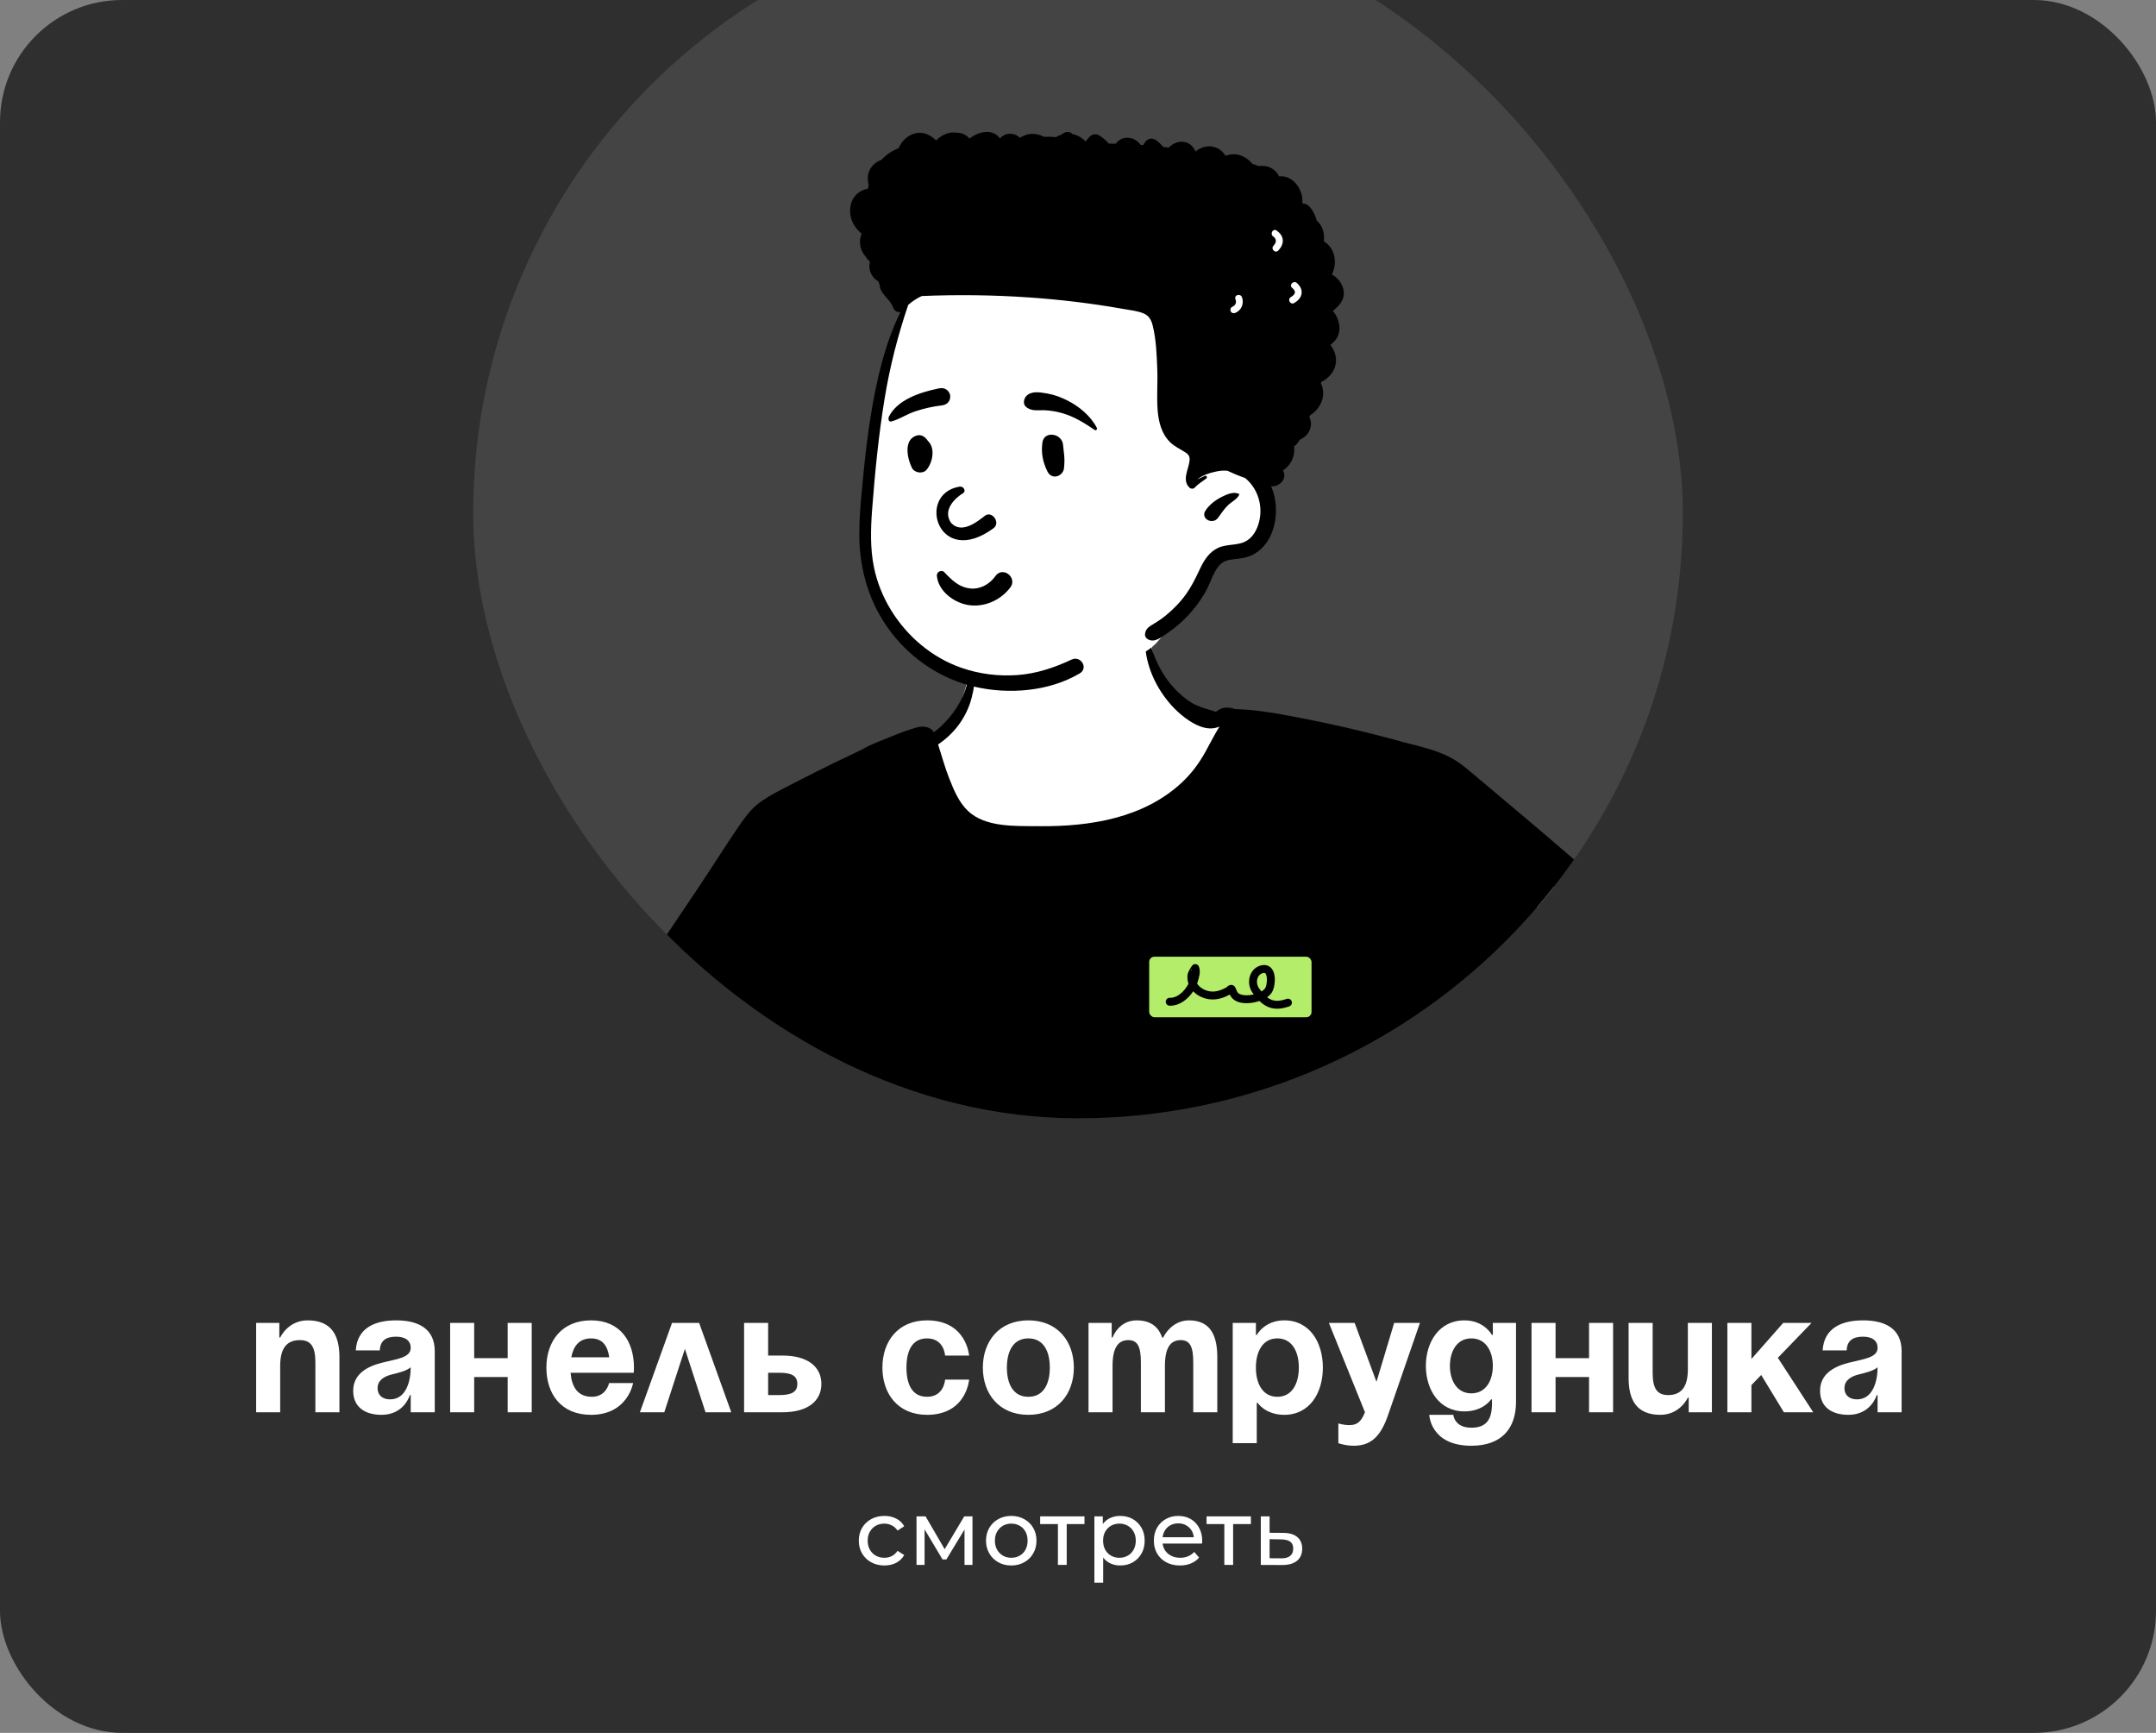 <?xml version="1.0" encoding="UTF-8"?> <svg xmlns="http://www.w3.org/2000/svg" width="565" height="454" viewBox="0 0 565 454" fill="none"><rect x="0" y="0" width="565" height="454" fill="#808080" stroke="none"/><g clip-path="url(#clip0_1090_1680)"><rect width="565" height="454" rx="32" fill="#2F2F2F"></rect><path d="M67.125 370V346.6H73.2V350.425H73.425C73.425 350.425 75.45 345.925 80.625 345.925C87.15 345.925 88.95 350.2 88.95 355.6V370H82.65V356.95C82.65 352.9 81.525 351.1 78.6 351.1C75.225 351.1 73.425 353.125 73.425 357.85V370H67.125ZM99.532 353.8H93.232C93.592 347.815 98.407 345.925 103.807 345.925C109.432 345.925 113.932 347.95 113.932 354.025V370H107.632V365.5H107.407C107.407 365.5 105.967 370.675 99.982 370.675C95.707 370.675 92.557 368.695 92.557 364.375C92.557 360.01 96.157 358.03 100.027 357.04C103.942 356.05 107.632 355.735 107.632 353.125C107.632 351.28 106.282 350.2 103.807 350.2C101.107 350.2 99.622 351.28 99.532 353.8ZM107.632 358.21C106.597 359.155 104.482 359.65 102.682 360.1C100.657 360.595 98.947 361.63 98.947 363.7C98.947 365.5 100.207 366.625 102.232 366.625C106.507 366.625 107.632 361.675 107.632 358.21ZM133.041 370V360.775H124.266V370H117.966V346.6H124.266V355.825H133.041V346.6H139.341V370H133.041ZM143.184 358.3C143.184 351.46 147.189 345.925 154.884 345.925C162.579 345.925 166.134 351.46 166.134 358.3C166.134 358.84 166.089 359.65 166.089 359.65H149.529C149.799 363.25 151.329 365.95 155.109 365.95C158.934 365.95 159.609 362.35 159.609 362.35H165.909C165.909 362.35 164.559 370.675 154.884 370.675C147.009 370.675 143.184 365.14 143.184 358.3ZM154.884 350.65C151.779 350.65 150.249 352.72 149.709 355.6H159.654C159.249 352.72 157.989 350.65 154.884 350.65ZM167.693 370L176.108 346.6H183.218L191.633 370H184.883L179.483 353.395L174.083 370H167.693ZM194.997 370V346.6H201.297V355.15H205.122C211.647 355.15 215.247 358.075 215.247 362.575C215.247 367.075 211.647 370 205.122 370H194.997ZM204.222 359.65H201.297V365.5H204.222C207.597 365.5 208.947 364.6 208.947 362.575C208.947 360.55 207.597 359.65 204.222 359.65ZM231.243 358.3C231.243 351.46 235.293 345.925 242.943 345.925C253.293 345.925 253.968 355.15 253.968 355.15H247.668C247.668 355.15 247.443 350.65 242.943 350.65C238.938 350.65 237.543 354.07 237.543 358.3C237.543 362.53 238.938 365.95 242.943 365.95C247.443 365.95 247.668 361.45 247.668 361.45H253.968C253.968 361.45 253.293 370.675 242.943 370.675C235.293 370.675 231.243 365.14 231.243 358.3ZM263.865 358.3C263.865 362.53 265.485 365.95 269.49 365.95C273.495 365.95 275.115 362.53 275.115 358.3C275.115 354.07 273.495 350.65 269.49 350.65C265.485 350.65 263.865 354.07 263.865 358.3ZM257.565 358.3C257.565 351.46 261.795 345.925 269.49 345.925C277.185 345.925 281.415 351.46 281.415 358.3C281.415 365.14 277.185 370.675 269.49 370.675C261.795 370.675 257.565 365.14 257.565 358.3ZM298.979 370V356.95C298.979 352.9 298.169 351.1 295.694 351.1C292.994 351.1 291.554 353.125 291.554 357.85V370H285.254V346.6H291.329V350.425H291.554C291.554 350.425 293.129 345.925 297.854 345.925C301.634 345.925 303.659 347.725 304.559 350.47L304.604 350.425H304.829C304.829 350.425 306.854 345.925 311.579 345.925C317.429 345.925 319.004 350.2 319.004 355.6V370H312.704V356.95C312.704 352.9 311.894 351.1 309.419 351.1C306.719 351.1 305.279 353.125 305.279 357.85V370H298.979ZM323.045 378.1V346.6H329.12V349.75H329.345C329.345 349.75 331.37 345.925 336.545 345.925C343.295 345.925 346.67 351.775 346.67 358.3C346.67 364.825 343.295 370.675 336.545 370.675C331.595 370.675 329.57 367.525 329.57 367.525H329.345V378.1H323.045ZM329.12 358.3C329.12 362.53 330.92 365.95 334.745 365.95C338.57 365.95 340.37 362.53 340.37 358.3C340.37 354.07 338.57 350.65 334.745 350.65C330.92 350.65 329.12 354.07 329.12 358.3ZM372.102 346.6L363.777 370.675C361.932 376.03 359.502 378.775 354.777 378.775C352.527 378.775 350.727 378.1 350.727 378.1V372.925C350.727 372.925 352.077 373.375 353.652 373.375C355.902 373.375 356.802 372.16 357.702 370L348.252 346.6H355.002L360.717 362.035L365.352 346.6H372.102ZM397.286 346.6V367.3C397.286 374.05 393.686 378.775 385.586 378.775C374.786 378.775 374.561 370.675 374.561 370.675H380.861C380.861 370.675 381.086 374.05 385.586 374.05C389.591 374.05 390.986 371.8 390.986 367.75V366.625H390.761C390.761 366.625 388.736 369.775 383.786 369.775C377.036 369.775 373.661 363.925 373.661 357.85C373.661 351.775 377.036 345.925 383.786 345.925C388.961 345.925 390.986 349.75 390.986 349.75H391.211V346.6H397.286ZM391.211 357.85C391.211 354.07 389.411 350.65 385.586 350.65C381.761 350.65 379.961 354.07 379.961 357.85C379.961 361.63 381.761 365.05 385.586 365.05C389.411 365.05 391.211 361.63 391.211 357.85ZM416.425 370V360.775H407.65V370H401.35V346.6H407.65V355.825H416.425V346.6H422.725V370H416.425ZM448.618 346.6V370H442.543V366.175H442.318C442.318 366.175 440.293 370.675 435.118 370.675C428.593 370.675 426.793 366.4 426.793 361V346.6H433.093V359.65C433.093 363.7 434.218 365.5 437.143 365.5C440.518 365.5 442.318 363.475 442.318 358.75V346.6H448.618ZM452.675 370V346.6H458.975V356.05L467.3 346.6H474.725L465.905 355.735L475.175 370H467.48L461.54 360.235L458.975 362.89V370H452.675ZM483.939 353.8H477.639C477.999 347.815 482.814 345.925 488.214 345.925C493.839 345.925 498.339 347.95 498.339 354.025V370H492.039V365.5H491.814C491.814 365.5 490.374 370.675 484.389 370.675C480.114 370.675 476.964 368.695 476.964 364.375C476.964 360.01 480.564 358.03 484.434 357.04C488.349 356.05 492.039 355.735 492.039 353.125C492.039 351.28 490.689 350.2 488.214 350.2C485.514 350.2 484.029 351.28 483.939 353.8ZM492.039 358.21C491.004 359.155 488.889 359.65 487.089 360.1C485.064 360.595 483.354 361.63 483.354 363.7C483.354 365.5 484.614 366.625 486.639 366.625C490.914 366.625 492.039 361.675 492.039 358.21Z" fill="white"></path><g clip-path="url(#clip1_1090_1680)"><rect x="124" y="-24" width="317" height="317" rx="158.5" fill="#444444"></rect><path fill-rule="evenodd" clip-rule="evenodd" d="M295.745 158.611C279.821 157.47 257.99 160.629 253.385 178.798C251.956 185.409 249.142 188.311 244.414 192.635C214.403 231.075 319.113 237.536 324.495 200.052C335.835 204.185 348.18 205.061 359.527 209.238C365.681 211.513 371.261 215.103 376.608 218.856C398.414 234.355 419.912 250.296 441.64 265.907C433.232 269.781 417.246 284.575 423.76 294.516C425.277 296.453 427.53 297.787 429.522 299.203L430.573 299.954C432.833 301.575 436.638 304.337 438.742 305.839L439.13 306.122C439.282 306.232 439.454 306.355 439.609 306.466C424.435 328.667 406.677 349.151 386.979 367.439C385.302 369 385.989 372.489 388.416 372.895L391.308 373.32C400.647 374.681 410.162 375.906 419.573 375.167C428.738 374.169 434.26 366.05 440.526 360.169C453.037 347.372 464.684 333.721 475.292 319.3L475.513 318.995C478.814 314.48 483.197 309.866 483.517 304.036C484.102 302.283 482.563 299.772 481.084 298.577L480.579 297.847C472.646 286.43 463.668 275.419 452.419 267.151C452.461 265.919 451.892 264.624 450.765 263.807L403.755 229.763V229.763C391.625 221.409 380.351 211.592 367.204 204.847C353.761 198.37 338.59 198.115 324.813 192.709C324.521 188.813 316.335 187.818 316.594 188.42C307.957 183.203 303.511 176.996 302.139 171.291C300.768 165.587 302.472 160.384 295.745 158.611ZM179.493 280.839C164.957 258.951 151.101 283.168 145.049 297.764C137.899 317.738 152.706 342.309 162.272 359.528C165.795 364.31 170.428 374.397 176.639 375.128C192.284 375.064 207.951 373.962 223.606 373.633C233.715 371.124 219.532 355.922 209.735 361.475C206.767 362.586 205.284 365.958 202.39 367.04C201.335 367.266 201.263 366.795 200.834 365.744L200.773 365.597C200.008 363.778 199.266 361.95 198.513 360.127C192.14 344.42 185.402 328.851 178.702 313.289C177.27 309.91 179.278 307.127 181.887 305.116C183.885 303.47 192.475 299.452 184.382 301.22C187.498 293.982 183.754 286.635 179.493 280.839Z" fill="white"></path><path d="M156.84 277.974C156.89 277.749 156.621 277.576 156.445 277.745C153.487 280.599 151.398 284.247 149.104 287.626C146.92 290.846 144.543 293.94 142.913 297.493C141.4 300.794 140.423 304.144 140.132 307.773C139.841 311.375 140.219 314.987 140.854 318.535C142.103 325.526 144.773 332.147 147.705 338.576C150.556 344.827 153.777 350.899 157.179 356.862L158.398 358.991C159.885 361.582 161.389 364.169 162.998 366.68C165.001 369.804 166.83 373.029 169.471 375.636C171.346 377.492 174.88 375.636 174.026 372.984C173.655 371.829 173.364 370.742 172.788 369.67C172.352 368.854 171.86 368.06 171.397 367.255C170.471 365.646 169.554 364.031 168.628 362.421C166.684 359.039 164.636 355.718 162.71 352.324C159.369 346.437 156.214 340.441 153.424 334.27L153.096 333.541C150.529 327.827 148.097 321.908 146.97 315.726C145.783 309.214 146.845 303.075 149.156 296.954C150.352 293.789 151.697 290.694 153.095 287.612L153.363 287.023C154.713 284.08 156.144 281.154 156.84 277.974ZM300.52 165.325C300.493 165.209 300.297 165.2 300.279 165.325C299.449 170.855 301.298 176.705 304.31 181.305C305.954 183.817 307.98 186.087 310.369 187.91L310.556 188.051C312.996 189.877 316.293 191.639 319.322 190.455C319.417 190.419 319.507 190.379 319.59 190.331C319.249 190.86 318.934 191.415 318.613 191.97C317.661 193.624 316.806 195.338 315.877 197.007C314.215 199.992 312.236 202.661 309.735 204.998C299.731 214.342 285.684 216.564 272.492 216.457L271.561 216.449C265.766 216.408 258.187 216.703 253.714 212.506C251.31 210.252 249.986 207.048 248.79 204.039C247.615 201.09 246.812 198.046 245.835 195.046C247.874 193.648 249.743 191.94 251.212 189.945C252.743 187.866 253.901 185.525 254.569 183.028L254.667 182.655C255.184 180.663 255.703 178.028 254.871 176.147C254.776 175.93 254.42 175.945 254.32 176.147C254.025 176.739 253.887 177.381 253.748 178.025C253.676 178.36 253.603 178.695 253.509 179.025C253.189 180.144 252.827 181.258 252.349 182.318C251.426 184.373 250.206 186.328 248.743 188.038C247.536 189.455 246.226 190.755 244.731 191.848C243.849 190.325 241.804 190.12 240.092 190.621C237.797 191.292 235.533 192.155 233.32 193.065L232.878 193.247C230.691 194.156 228.219 194.99 226.171 196.229C224.928 196.823 223.734 197.42 222.612 197.949C217.023 200.576 211.516 203.364 206.034 206.206L204.861 206.816C202.564 208.013 200.287 209.222 198.29 210.891C196.267 212.581 194.694 214.889 193.216 217.057L193.195 217.088C189.803 222.066 186.607 227.186 183.253 232.19L183.236 232.215C176.469 242.304 169.703 252.393 162.898 262.458C161.251 264.897 159.393 267.276 157.915 269.818C156.5 272.247 156.538 274.741 156.814 277.452L156.865 277.951C157.395 282.924 158.304 287.701 161.093 291.966C165.482 298.672 172.397 302.848 179.712 305.722C179.553 305.841 179.396 305.961 179.238 306.081C178.513 306.636 177.79 307.188 176.914 307.564C175.276 308.264 173.528 308.627 171.756 308.772C171.261 308.812 170.749 308.809 170.237 308.806C168.791 308.797 167.334 308.789 166.203 309.738C165.589 310.251 165.572 311.487 166.203 312C167.558 313.106 169.277 312.904 170.94 312.707C171.084 312.69 171.229 312.673 171.372 312.657L171.48 312.645C173.144 312.461 174.786 312.152 176.35 311.54C176.735 311.389 177.119 311.22 177.489 311.033C177.478 311.065 177.472 311.104 177.478 311.145C177.745 313.191 178.324 315.126 178.936 317.081L179.323 318.32C180.113 320.85 180.909 323.374 181.728 325.899C183.286 330.704 184.984 335.465 186.688 340.219L188.158 344.322C189.669 348.53 191.199 352.733 192.889 356.871C193.703 358.863 194.521 360.855 195.339 362.845C195.57 363.407 195.801 363.969 196.031 364.531C196.354 365.315 196.659 366.119 196.966 366.926C197.633 368.684 198.307 370.459 199.177 372.085C200.222 374.039 203.07 372.64 202.613 370.633C202.203 368.831 201.545 367.038 200.893 365.264C200.592 364.446 200.292 363.632 200.02 362.823C199.716 361.922 199.414 361.021 199.112 360.12C198.542 358.419 197.972 356.718 197.388 355.021C195.834 350.512 194.113 346.062 192.384 341.618L190.67 337.211C188.989 332.894 187.288 328.581 185.47 324.32L185.271 323.852C185.13 323.519 184.988 323.183 184.846 322.845C183.082 318.655 181.176 314.125 178 310.929C177.956 310.882 177.893 310.857 177.831 310.851C178.674 310.394 179.463 309.838 180.157 309.182L180.192 309.148C180.466 308.857 181.6 307.424 181.965 306.566C182.44 306.735 182.914 306.898 183.389 307.058C184.217 307.337 184.903 307.136 185.387 306.694L186.308 307.264C187.293 307.866 188.352 308.437 189.441 308.466C190.811 308.502 191.888 307.745 192.621 306.628C193.28 305.63 193.672 304.552 194.506 303.659C195.326 302.78 196.275 302.038 197.245 301.33L198.388 300.497C200.484 298.966 202.516 297.419 204.204 295.396C205.053 294.374 206.19 293.163 206.706 291.936C206.807 291.699 206.869 291.476 206.881 291.259C206.994 292.025 207.11 292.795 207.226 293.561C208.846 304.344 210.155 315.202 210.573 326.107C210.778 331.485 210.869 336.869 210.629 342.25C210.51 344.938 210.315 347.623 210.045 350.302C209.912 351.644 209.772 352.983 209.609 354.32L209.57 354.629C209.523 355.039 209.493 355.435 209.529 355.811C208.223 356.455 207.472 358.083 206.949 359.354C206.552 360.322 206.86 361.264 207.501 361.944C206.736 362.641 206.053 363.461 205.481 364.399C205.365 364.589 205.614 364.738 205.763 364.619C206.704 363.871 207.715 363.256 208.772 362.784C209.327 362.994 209.932 363.051 210.49 362.897C211.096 362.73 211.618 362.326 211.994 361.813C214.995 361.32 218.114 361.923 220.815 363.803C221.375 364.195 221.883 364.637 222.366 365.118C222.439 365.191 222.515 365.283 222.59 365.374L222.622 365.412L222.032 365.639C221.789 365.731 221.588 365.803 221.512 365.819C220.998 365.924 220.475 365.98 219.953 366.025L219.17 366.089C216.164 366.339 213.167 366.422 210.371 367.681C209.784 367.945 209.988 368.851 210.543 369.002C212.585 369.557 214.611 369.514 216.689 369.366L217.135 369.332C219.067 369.184 221.141 369.193 223.026 368.659C222.575 369.894 223.189 371.507 225.073 371.759C230.733 372.513 236.428 372.157 242.093 371.658C247.814 371.153 253.533 370.675 259.27 370.375C277.825 369.398 296.409 369.586 314.982 369.851L325.477 370.003C333.847 370.121 342.218 370.213 350.588 370.149L354.505 370.113C356.161 370.097 357.818 370.076 359.472 370.028L360.463 369.994C362.434 369.923 365.043 370.22 366.755 369.053C368.168 368.091 368.482 366.327 367.63 364.905C367.384 364.495 367.046 364.129 366.693 363.773C365.989 357.753 365.585 351.704 365.181 345.658L365.147 345.14C363.704 323.378 364.547 301.728 367.874 280.185C376.801 282.914 385.591 286.338 394.155 290.012C398.788 291.999 403.397 294.06 407.952 296.222C412.11 298.197 416.285 300.665 420.728 301.948C421.132 302.306 421.697 302.477 422.197 302.318L422.262 302.295H422.265C422.722 302.402 423.229 302.336 423.728 302.036C423.829 301.975 423.93 301.914 424.03 301.851L424.182 301.754C425.746 300.768 427.319 299.554 428.426 298.069C429.565 299.125 430.776 300.108 431.984 301.087C432.202 301.264 432.42 301.44 432.637 301.618C434.18 302.877 435.717 304.142 437.242 305.419C437.401 305.552 437.564 305.684 437.728 305.816C438.189 306.188 438.656 306.565 439.05 306.996L439.128 307.082C439.14 307.096 439.152 307.111 439.163 307.124C436.985 308.534 435.063 310.632 433.331 312.522C433.225 312.638 433.119 312.753 433.014 312.868C431.067 314.987 429.187 317.174 427.322 319.369L425.518 321.499C424.975 322.14 424.433 322.783 423.89 323.425C411.653 337.902 399.159 352.681 383.338 363.295C380.727 365.048 383.217 369.314 385.811 367.524C390.719 364.141 395.363 360.384 399.823 356.431C407.64 349.509 414.674 341.742 421.259 333.65C424.592 329.554 427.827 325.358 430.996 321.135L432.071 319.703C433.505 317.793 434.931 315.876 436.296 313.916L436.581 313.505C437.779 311.776 439.052 309.834 439.824 307.843C440.121 308.143 440.457 308.395 440.946 308.585C441.783 308.912 442.81 308.226 443.015 307.41C443.492 305.515 441.938 304.354 440.576 303.336C440.514 303.29 440.453 303.243 440.392 303.198C438.691 301.927 436.958 300.7 435.222 299.48L434.602 299.041C434.467 298.946 434.333 298.85 434.198 298.754C432.16 297.306 430.102 295.844 427.883 294.701C427.812 294.606 427.725 294.517 427.627 294.44C427.515 294.351 427.405 294.265 427.292 294.179C430.117 289.594 433.216 285.186 436.673 281.022C439.273 277.889 442.032 274.899 444.952 272.066L446.265 270.794C448.249 268.877 450.312 266.932 452.514 265.265L453.203 266.047C454.124 267.089 455.054 268.123 456.037 269.102C457.972 271.026 459.88 272.99 461.779 274.952C464.934 278.218 467.981 281.584 471.019 284.955L472.537 286.641C473.373 287.569 474.225 288.493 475.078 289.419C477.455 291.998 479.849 294.594 481.965 297.356L482.109 297.546C483.364 299.231 484.258 301.096 483.675 303.237C483.192 305.008 482.137 306.607 481.118 308.152C480.951 308.406 480.783 308.659 480.62 308.911L480.505 309.09C475.796 316.431 470.751 323.585 465.347 330.431C454.524 344.143 442.178 357.138 427.446 366.671C425.405 367.993 427.313 371.277 429.358 369.941C437.961 364.313 445.864 357.555 453.135 350.296C459.809 343.635 465.857 336.299 471.526 328.771C474.288 325.097 476.936 321.347 479.473 317.513C479.966 316.766 480.476 316.016 480.988 315.259C483.032 312.245 485.137 309.14 486.563 305.859C487.497 303.7 487.841 301.362 487.075 299.087C486.373 296.997 484.985 295.26 483.54 293.627L483.404 293.475C480.084 289.742 476.704 286.053 473.294 282.401C469.872 278.736 466.293 275.202 462.64 271.772C459.77 269.072 456.778 266.693 453.579 264.49C453.867 264.285 454.156 264.089 454.449 263.899C455.343 263.317 455.568 262.073 454.784 261.283C452.645 259.12 450.178 257.24 447.858 255.272C445.677 253.421 443.496 251.568 441.315 249.715C436.892 245.964 432.47 242.21 428.047 238.455L427.995 238.411C420.021 231.643 412.092 224.827 404.145 218.03C400.831 215.196 397.486 212.398 394.15 209.591L388.222 204.599L385.323 202.163C383.838 200.919 382.321 199.688 380.632 198.739C376.658 196.504 371.879 195.538 367.5 194.354L367.209 194.275C362.298 192.93 357.36 191.664 352.395 190.535C347.424 189.407 342.432 188.379 337.42 187.45C332.915 186.612 328.303 185.893 323.709 185.786C322.57 185.353 321.139 185.202 320.018 185.665C319.555 185.858 319.071 186.14 318.641 186.496C317.992 186.268 317.345 186.074 316.703 185.882C315.123 185.409 313.571 184.944 312.079 183.993C309.984 182.66 308.129 180.907 306.568 178.977C303.342 174.98 301.653 170.258 300.52 165.325Z" fill="black"></path><rect x="300.655" y="250.144" width="43.545" height="16.862" rx="1.881" fill="#B3ED6A"></rect><rect x="300.655" y="250.144" width="43.545" height="16.862" rx="1.881" stroke="black"></rect><path d="M306.53 262.448C309.395 262.573 312.063 259.619 312.862 256.969C313.156 255.994 313.613 254.65 313.227 253.623C313.209 253.573 312.319 255.07 312.278 255.295C311.743 258.249 314.343 260.465 317.149 260.781C318.841 260.972 320.467 260.389 321.918 259.588C322.154 259.458 322.626 258.813 322.798 259.167C323.098 259.782 323.189 260.309 323.676 260.826C325.475 262.736 330.993 261.57 332.368 259.549C333.315 258.156 333.588 253.495 331.022 253.876C328.345 254.273 327.689 257.556 329.074 259.493C331.549 262.952 333.739 264.025 337.519 262.682" stroke="black" stroke-width="2.073" stroke-linecap="round"></path><path fill-rule="evenodd" clip-rule="evenodd" d="M229.286 105.858C230.387 97.062 233.848 87.722 237.487 79.521C245.67 62.181 264.404 59.794 281.198 56.219C297.771 53.804 315.32 51.624 331.643 56.442C340.819 58.691 344.403 69.628 342.955 78.258C342.128 83.636 339.682 88.726 337.596 93.71C333.45 103.946 330.819 114.904 330.815 125.987C331.099 133.229 332.121 141.495 323.804 144.562C315.891 148.501 315.222 159.176 305.313 165.234C301.306 173.356 290.391 174.071 282.535 175.955C277.57 176.906 272.549 177.606 267.514 178.058C252.935 179.927 241.272 175.7 233.64 162.703C228.533 154.794 224.73 145.661 225.67 136.075C226.606 125.981 228.165 115.939 229.286 105.858Z" fill="white"></path><path fill-rule="evenodd" clip-rule="evenodd" d="M281.073 35.145C280.24 34.202 278.958 34.525 278.18 35.272C277.674 35.421 277.183 35.643 276.719 35.937C275.672 35.803 274.573 35.803 273.546 35.84C273.297 35.7 273.03 35.576 272.739 35.469C270.661 34.709 268.822 35.095 267.304 36.113C266.574 35.421 265.651 34.986 264.473 35.052C263.421 35.111 262.671 35.606 262.029 36.259C261.388 35.334 260.352 34.675 259.062 34.583C257.258 34.455 255.525 35.178 254.088 36.299C253.251 35.338 252.109 34.785 250.837 34.78C250 34.628 249.117 34.688 248.319 34.929C247.161 35.279 246.143 35.935 245.333 36.787C244.051 35.559 242.482 34.675 240.673 34.804C238.332 34.973 236.391 36.696 235.489 38.816C233.904 39.451 232.441 40.357 231.218 41.649C231.153 41.717 231.091 41.788 231.025 41.86C230.367 42.103 229.746 42.448 229.2 42.902C227.47 44.343 227.084 46.428 227.657 48.471C227.577 48.798 227.509 49.13 227.446 49.462C225.826 49.709 224.354 50.645 223.517 52.168C222.372 54.259 222.597 57.015 223.838 59.011C224.371 59.869 225.048 60.593 225.808 61.225C224.949 63.179 225.361 65.511 226.747 67.092C227.085 67.637 227.5 68.129 227.966 68.574C227.451 70.594 228.367 72.679 230.195 73.758L230.351 74.15C230.378 74.215 230.404 74.28 230.432 74.344C230.452 74.427 230.477 74.507 230.502 74.588C230.545 75.305 230.781 76.009 231.25 76.672C232.208 78.03 233.397 78.916 234.027 80.502L234.09 80.669C234.361 81.419 235.236 81.949 235.981 81.717C231.842 90.223 229.672 99.687 228.182 108.962C227.44 113.59 226.866 118.233 226.401 122.894L225.945 127.536C225.544 131.662 225.187 135.801 225.185 139.94C225.179 149.305 227.856 158.312 233.601 165.763C239.035 172.807 246.724 177.912 255.411 179.923C264.379 181.996 274.899 181.179 282.942 176.433C285.313 175.038 283.235 171.682 280.823 172.805C276.255 174.931 271.614 176.511 266.551 176.864C261.616 177.211 256.669 176.594 251.989 174.978C244.246 172.303 237.658 166.699 233.423 159.72C231.337 156.28 229.827 152.548 229.022 148.603C228.021 143.688 228.172 138.606 228.54 133.628L228.565 133.288C229.292 123.696 230.251 114.044 231.8 104.547C233.169 96.148 235.275 87.92 238.008 79.874C239.079 78.931 240.277 78.15 241.559 77.558C250.944 77.165 260.347 77.28 269.721 77.928C277.715 78.484 285.67 79.425 293.566 80.797L294.412 80.946C296.16 81.257 298.1 81.435 299.747 82.139C301.16 82.745 301.733 83.909 302.089 85.341C302.985 88.961 303.122 92.923 303.273 96.635C303.421 100.264 303.086 103.923 303.377 107.54C303.623 110.566 304.398 113.664 306.638 115.853C307.811 116.999 309.253 117.625 310.606 118.496C311.482 119.057 311.853 119.636 311.74 120.675C311.496 122.95 309.665 125.816 311.722 127.764C312.084 128.106 312.71 128.15 313.066 127.764C313.915 126.841 315.087 126.137 316.093 125.391C316.515 125.083 316.165 124.483 315.687 124.696C315.058 124.979 314.417 125.312 313.761 125.603C315.209 124.409 317.269 123.823 318.984 123.476C319.847 123.304 320.756 123.253 321.655 123.334C322.319 123.651 322.999 123.945 323.679 124.233C324.542 124.596 325.415 124.925 326.293 125.237C329.341 127.723 330.795 131.765 330.16 135.718C329.813 137.9 328.807 140.273 326.91 141.547C324.664 143.056 321.655 142.408 319.227 143.528C316.954 144.576 315.571 146.694 314.535 148.886L314.104 149.798C313.142 151.819 312.154 153.785 310.841 155.624C309.321 157.753 307.46 159.666 305.431 161.308C304.446 162.103 303.396 162.818 302.311 163.47L302.015 163.646C300.917 164.29 300.13 164.905 300.056 166.268C300.032 166.743 300.332 167.176 300.718 167.423C302.38 168.477 304.033 167.159 305.416 166.238C306.908 165.246 308.336 164.13 309.656 162.912C312.167 160.602 314.339 157.858 316.01 154.879C317.283 152.61 318.007 149.417 320.02 147.659C321.248 146.587 322.984 146.578 324.518 146.382C325.946 146.198 327.296 145.901 328.566 145.197C333.733 142.325 335.193 135.373 333.968 130.001C333.76 129.095 333.469 128.213 333.11 127.363C335.033 127.684 337.193 125.695 336.413 123.687C336.354 123.535 336.285 123.393 336.22 123.247C337.487 122.413 338.487 121.148 338.962 119.493C339.205 118.638 339.241 117.774 339.113 116.939C339.728 116.527 340.235 115.959 340.562 115.261C341.583 114.789 342.488 114.083 343.028 113.073C343.776 111.68 343.681 110.397 343.111 109.242C343.191 109.096 343.268 108.948 343.342 108.796C345.435 107.469 346.895 105.182 346.728 102.646C346.675 101.805 346.467 101.048 346.147 100.365C346.173 100.279 346.2 100.19 346.224 100.104C347.975 99.213 349.423 97.749 349.939 95.795C350.456 93.828 349.847 91.868 348.631 90.36C350.411 89.056 351.483 87.236 350.833 84.482C350.569 83.363 350.037 82.344 349.319 81.486C349.322 81.459 349.328 81.433 349.334 81.406L349.501 81.276C351.699 79.54 352.962 77.328 351.613 74.608C351.008 73.385 350.144 72.532 349.129 71.971L349.079 71.81V71.81C349.806 70.251 350.052 68.52 349.551 66.699C349.141 65.2 348.171 64.006 346.93 63.213C347.013 62.541 347.001 61.826 346.868 61.051C346.645 59.741 345.995 58.598 345.046 57.787C345.01 57.615 344.966 57.446 344.915 57.276C344.595 56.24 343.995 55.114 343.301 54.279C342.728 53.588 342.087 53.335 341.304 53.308C341.351 52.67 341.318 52.023 341.188 51.366C340.787 49.341 339.499 47.437 337.591 46.573C336.808 46.219 335.983 46.116 335.187 46.202C334.511 44.776 333.19 43.743 331.567 43.52C330.935 43.431 330.347 43.437 329.807 43.517C329.501 43.374 329.184 43.247 328.851 43.131C328.632 43.054 328.409 42.982 328.187 42.911C327.436 41.979 326.447 41.233 325.293 40.785C323.961 40.265 322.604 40.319 321.402 40.755L321.02 40.675V40.675C320.42 39.635 319.465 38.831 317.996 38.465C316.328 38.053 314.615 38.629 313.304 39.677C313.298 39.677 313.292 39.677 313.283 39.674C312.597 38.139 311.425 37.069 309.458 37.144C308.232 37.191 307.125 37.8 306.27 38.668C305.796 38.608 305.321 38.554 304.843 38.501C304.338 37.91 303.778 37.358 303.157 36.862C302.142 36.048 300.822 36.114 300.074 37.26C299.911 37.509 299.759 37.761 299.608 38.014L298.922 37.966V37.966C298.115 36.877 297.014 36.14 295.507 36.081C294.124 36.024 293.138 36.702 292.388 37.649C291.776 37.634 291.162 37.622 290.548 37.613C289.833 36.784 288.99 36.054 288.028 35.448C287.292 34.985 286.206 35.142 285.61 35.76C285.207 36.18 284.831 36.618 284.483 37.072C283.584 36.064 282.37 35.399 281.073 35.145ZM324.751 129.451C323.365 128.661 321.501 129.516 320.16 130.187C318.525 131.004 316.901 132.236 315.901 133.781C314.539 135.883 317.741 137.582 319.175 135.696C320.056 134.535 320.759 133.365 321.828 132.349C322.804 131.417 324.22 130.793 324.781 129.564C324.801 129.522 324.795 129.474 324.751 129.451ZM323.778 78.415L323.752 78.341C323.358 77.262 325.078 76.797 325.469 77.867C326.061 79.489 325.378 81.252 323.778 81.952C323.334 82.147 322.827 82.079 322.56 81.633C322.335 81.257 322.439 80.606 322.879 80.414C323.78 80.02 324.081 79.324 323.778 78.415V78.415ZM338.595 75.398C337.734 74.638 338.998 73.382 339.854 74.138C340.654 74.845 341.247 75.804 341.093 76.907C340.936 78.032 340.089 78.826 339.161 79.386C338.178 79.981 337.282 78.441 338.263 77.848L338.373 77.78C338.784 77.525 339.266 77.173 339.335 76.67C339.409 76.135 338.957 75.718 338.595 75.398ZM333.707 61.982L333.646 61.938C332.722 61.277 333.61 59.731 334.545 60.399C335.403 61.011 336.091 61.807 336.163 62.905C336.233 63.972 335.691 64.897 334.982 65.647C334.193 66.482 332.935 65.22 333.722 64.387C334.49 63.575 334.64 62.69 333.707 61.982V61.982Z" fill="black"></path><path fill-rule="evenodd" clip-rule="evenodd" d="M259.706 157.789C261.701 156.974 263.481 155.616 264.782 153.881C265.234 153.277 265.352 152.64 265.257 152.057C265.15 151.402 264.763 150.808 264.234 150.41C263.705 150.011 263.042 149.814 262.401 149.914C261.844 150.001 261.29 150.306 260.851 150.939L260.76 151.066C259.986 152.113 258.978 152.973 257.829 153.526C256.722 154.06 255.483 154.31 254.202 154.165C251.762 153.889 250.079 152.568 248.291 150.774C248.07 150.548 247.848 150.314 247.625 150.077C247.484 149.862 247.289 149.724 247.072 149.651C246.832 149.57 246.559 149.575 246.31 149.662C246.069 149.746 245.854 149.905 245.71 150.117C245.573 150.319 245.495 150.568 245.52 150.854C245.684 152.713 246.655 154.371 248.035 155.674C249.567 157.121 251.597 158.122 253.509 158.473C255.616 158.859 257.762 158.582 259.706 157.789V157.789ZM252.517 129.112C250.276 130.475 246.861 133.654 249.272 137.033C252.11 140.013 256.195 136.597 258.209 135.051C260.076 133.854 262.173 136.934 260.441 138.332C245.892 149.111 239.988 129.469 251.383 127.509C252.638 127.294 253.104 128.69 252.517 129.112ZM278.587 116.574C278.339 113.498 273.658 112.8 273.193 115.843C272.776 118.57 273.267 121.074 274.494 123.529C275.666 125.874 278.613 124.78 278.836 122.644C279.135 119.782 278.741 118.487 278.587 116.574ZM242.957 115.212C242.304 114.357 241.362 113.773 240.233 114.103C236.706 115.134 237.746 120.145 238.984 122.584C239.657 123.909 241.833 124.245 242.816 123.078C244.419 121.177 245.186 117.378 243.149 115.505C243.094 115.408 243.032 115.311 242.957 115.212ZM274.544 103.116L273.987 103.018C272.263 102.72 270.12 102.433 268.901 103.82C268.254 104.555 268.032 105.922 268.901 106.626C270.43 107.864 272.12 107.384 273.953 107.489C275.463 107.576 276.914 107.826 278.368 108.242C281.559 109.155 284.159 110.821 286.884 112.65C287.242 112.89 287.607 112.432 287.436 112.098C285.863 109.014 282.814 106.481 279.761 104.937C278.131 104.113 276.347 103.429 274.544 103.116ZM246.171 101.735L245.744 101.822C241.103 102.793 235.074 104.732 232.877 109.293C232.793 109.938 232.881 110.077 232.953 110.167L232.977 110.197C233.037 110.274 233.084 110.38 233.363 110.468C233.441 110.45 233.519 110.43 233.598 110.409C234.606 110.145 235.403 109.781 236.174 109.404L237.011 108.991C237.981 108.515 238.96 108.056 239.998 107.717C242.213 106.994 244.49 106.485 246.804 106.213C247.305 106.155 247.788 105.985 248.169 105.695C248.53 105.42 248.806 105.038 248.932 104.531C249.095 103.875 249.048 103.379 248.697 102.787C248.432 102.342 248.054 102.034 247.619 101.857C247.176 101.677 246.672 101.634 246.171 101.735Z" fill="black"></path></g><path d="M231.776 410.144C230.48 410.144 229.32 409.864 228.296 409.304C227.288 408.744 226.496 407.976 225.92 407C225.344 406.024 225.056 404.904 225.056 403.64C225.056 402.376 225.344 401.256 225.92 400.28C226.496 399.304 227.288 398.544 228.296 398C229.32 397.44 230.48 397.16 231.776 397.16C232.928 397.16 233.952 397.392 234.848 397.856C235.76 398.304 236.464 398.976 236.96 399.872L235.208 401C234.792 400.376 234.28 399.92 233.672 399.632C233.08 399.328 232.44 399.176 231.752 399.176C230.92 399.176 230.176 399.36 229.52 399.728C228.864 400.096 228.344 400.616 227.96 401.288C227.576 401.944 227.384 402.728 227.384 403.64C227.384 404.552 227.576 405.344 227.96 406.016C228.344 406.688 228.864 407.208 229.52 407.576C230.176 407.944 230.92 408.128 231.752 408.128C232.44 408.128 233.08 407.984 233.672 407.696C234.28 407.392 234.792 406.928 235.208 406.304L236.96 407.408C236.464 408.288 235.76 408.968 234.848 409.448C233.952 409.912 232.928 410.144 231.776 410.144ZM240.183 410V397.28H242.559L248.031 406.688H247.071L252.687 397.28H254.847V410H252.759V399.872L253.143 400.088L248.007 408.56H246.999L241.839 399.92L242.295 399.824V410H240.183ZM265.019 410.144C263.739 410.144 262.603 409.864 261.611 409.304C260.619 408.744 259.835 407.976 259.259 407C258.683 406.008 258.395 404.888 258.395 403.64C258.395 402.376 258.683 401.256 259.259 400.28C259.835 399.304 260.619 398.544 261.611 398C262.603 397.44 263.739 397.16 265.019 397.16C266.283 397.16 267.411 397.44 268.403 398C269.411 398.544 270.195 399.304 270.755 400.28C271.331 401.24 271.619 402.36 271.619 403.64C271.619 404.904 271.331 406.024 270.755 407C270.195 407.976 269.411 408.744 268.403 409.304C267.411 409.864 266.283 410.144 265.019 410.144ZM265.019 408.128C265.835 408.128 266.563 407.944 267.203 407.576C267.859 407.208 268.371 406.688 268.739 406.016C269.107 405.328 269.291 404.536 269.291 403.64C269.291 402.728 269.107 401.944 268.739 401.288C268.371 400.616 267.859 400.096 267.203 399.728C266.563 399.36 265.835 399.176 265.019 399.176C264.203 399.176 263.475 399.36 262.835 399.728C262.195 400.096 261.683 400.616 261.299 401.288C260.915 401.944 260.723 402.728 260.723 403.64C260.723 404.536 260.915 405.328 261.299 406.016C261.683 406.688 262.195 407.208 262.835 407.576C263.475 407.944 264.203 408.128 265.019 408.128ZM277.238 410V398.696L277.814 399.296H272.582V397.28H284.198V399.296H278.99L279.542 398.696V410H277.238ZM293.538 410.144C292.482 410.144 291.514 409.904 290.634 409.424C289.77 408.928 289.074 408.2 288.546 407.24C288.034 406.28 287.778 405.08 287.778 403.64C287.778 402.2 288.026 401 288.522 400.04C289.034 399.08 289.722 398.36 290.586 397.88C291.466 397.4 292.45 397.16 293.538 397.16C294.786 397.16 295.89 397.432 296.85 397.976C297.81 398.52 298.57 399.28 299.13 400.256C299.69 401.216 299.97 402.344 299.97 403.64C299.97 404.936 299.69 406.072 299.13 407.048C298.57 408.024 297.81 408.784 296.85 409.328C295.89 409.872 294.786 410.144 293.538 410.144ZM286.794 414.656V397.28H289.002V400.712L288.858 403.664L289.098 406.616V414.656H286.794ZM293.346 408.128C294.162 408.128 294.89 407.944 295.53 407.576C296.186 407.208 296.698 406.688 297.066 406.016C297.45 405.328 297.642 404.536 297.642 403.64C297.642 402.728 297.45 401.944 297.066 401.288C296.698 400.616 296.186 400.096 295.53 399.728C294.89 399.36 294.162 399.176 293.346 399.176C292.546 399.176 291.818 399.36 291.162 399.728C290.522 400.096 290.01 400.616 289.626 401.288C289.258 401.944 289.074 402.728 289.074 403.64C289.074 404.536 289.258 405.328 289.626 406.016C290.01 406.688 290.522 407.208 291.162 407.576C291.818 407.944 292.546 408.128 293.346 408.128ZM309.221 410.144C307.861 410.144 306.661 409.864 305.621 409.304C304.597 408.744 303.797 407.976 303.221 407C302.661 406.024 302.381 404.904 302.381 403.64C302.381 402.376 302.653 401.256 303.197 400.28C303.757 399.304 304.517 398.544 305.477 398C306.453 397.44 307.549 397.16 308.765 397.16C309.997 397.16 311.085 397.432 312.029 397.976C312.973 398.52 313.709 399.288 314.237 400.28C314.781 401.256 315.053 402.4 315.053 403.712C315.053 403.808 315.045 403.92 315.029 404.048C315.029 404.176 315.021 404.296 315.005 404.408H304.181V402.752H313.805L312.869 403.328C312.885 402.512 312.717 401.784 312.365 401.144C312.013 400.504 311.525 400.008 310.901 399.656C310.293 399.288 309.581 399.104 308.765 399.104C307.965 399.104 307.253 399.288 306.629 399.656C306.005 400.008 305.517 400.512 305.165 401.168C304.813 401.808 304.637 402.544 304.637 403.376V403.76C304.637 404.608 304.829 405.368 305.213 406.04C305.613 406.696 306.165 407.208 306.869 407.576C307.573 407.944 308.381 408.128 309.293 408.128C310.045 408.128 310.725 408 311.333 407.744C311.957 407.488 312.501 407.104 312.965 406.592L314.237 408.08C313.661 408.752 312.941 409.264 312.077 409.616C311.229 409.968 310.277 410.144 309.221 410.144ZM320.848 410V398.696L321.424 399.296H316.192V397.28H327.808V399.296H322.6L323.152 398.696V410H320.848ZM336.284 401.6C337.9 401.616 339.132 401.984 339.98 402.704C340.828 403.424 341.252 404.44 341.252 405.752C341.252 407.128 340.788 408.192 339.86 408.944C338.932 409.68 337.62 410.04 335.924 410.024L330.404 410V397.28H332.708V401.576L336.284 401.6ZM335.732 408.272C336.772 408.288 337.556 408.08 338.084 407.648C338.628 407.216 338.9 406.576 338.9 405.728C338.9 404.896 338.636 404.288 338.108 403.904C337.58 403.52 336.788 403.32 335.732 403.304L332.708 403.256V408.248L335.732 408.272Z" fill="white"></path></g><defs><clipPath id="clip0_1090_1680"><rect width="565" height="454" rx="32" fill="white"></rect></clipPath><clipPath id="clip1_1090_1680"><rect x="124" y="-24" width="317" height="317" rx="158.5" fill="white"></rect></clipPath></defs></svg> 